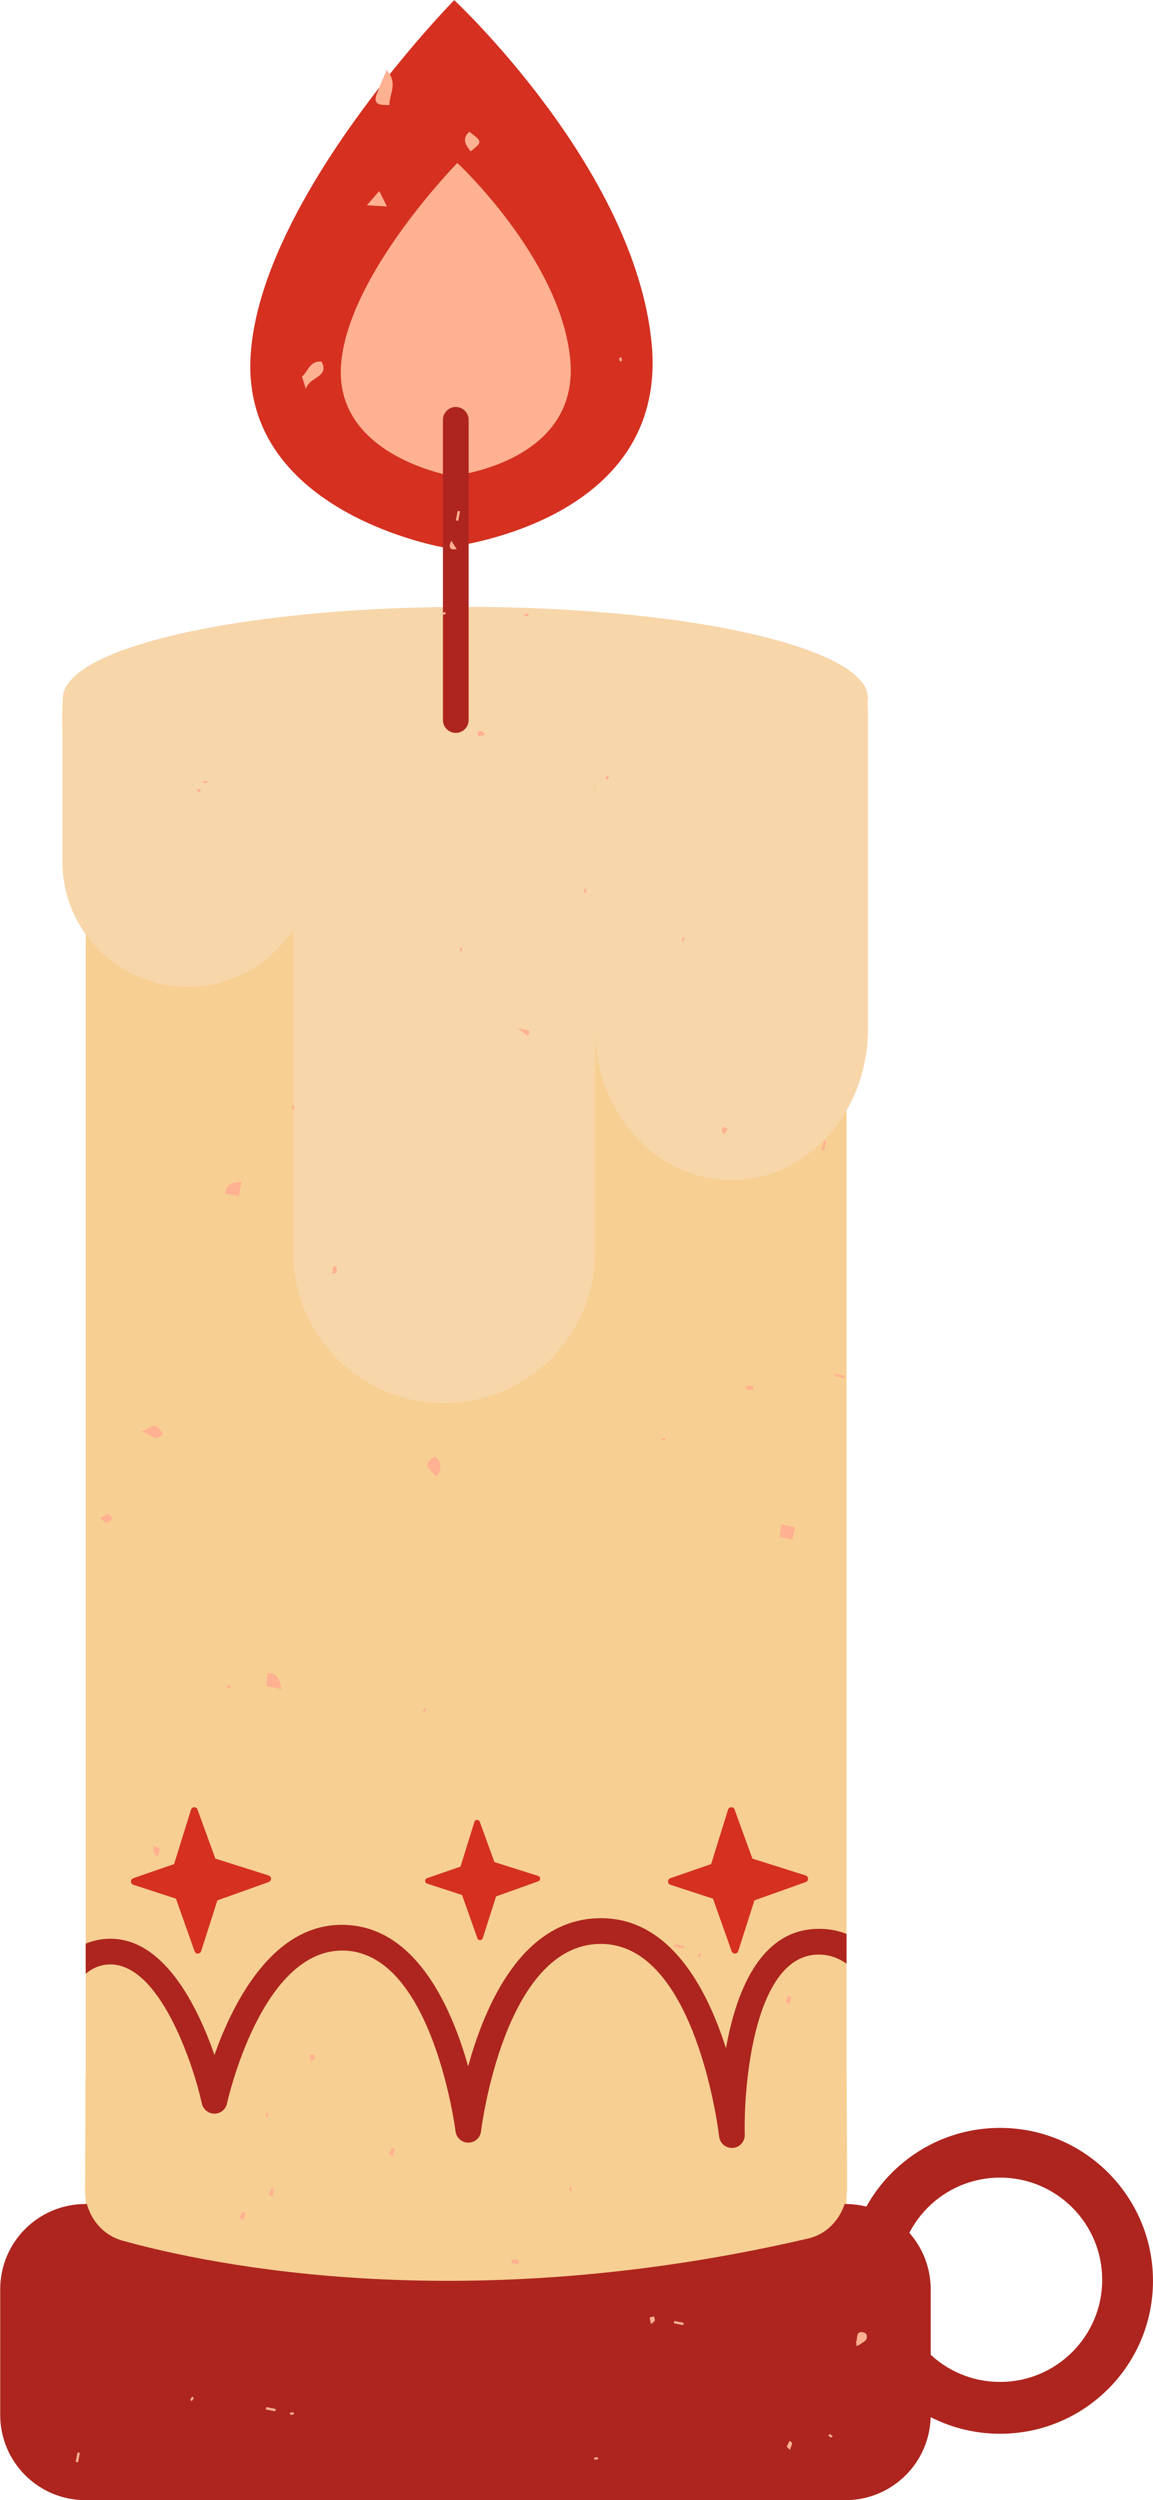 <?xml version="1.0" encoding="UTF-8" standalone="no"?><svg xmlns="http://www.w3.org/2000/svg" xmlns:xlink="http://www.w3.org/1999/xlink" fill="#000000" height="427.9" preserveAspectRatio="xMidYMid meet" version="1" viewBox="5.0 68.5 197.4 427.9" width="197.4" zoomAndPan="magnify"><g><g id="change1_3"><path d="M81.199,162.241c0,0-34.839-5.785-33.297-32.781c1.544-26.998,34.86-60.938,34.86-60.938 s30.832,28.678,33.791,58.623C119.639,158.385,81.199,162.241,81.199,162.241" fill="#d53020"/></g><g id="change2_1"><path d="M82.409,149.967c0,0-19.918-3.306-19.036-18.742c0.883-15.432,19.929-34.836,19.929-34.836 s17.626,16.395,19.317,33.514C104.383,147.762,82.409,149.967,82.409,149.967" fill="#ffb191"/></g><g id="change3_2"><path d="M149.931,187.991v257.732c0,9.974-7.643,18.071-17.075,18.071H36.745 c-9.431,0-17.074-8.098-17.074-18.071V195.898c0-9.989,10.752-15.798,20.185-15.798l89.583,2.242 C138.87,182.342,149.931,184.148,149.931,187.991z" fill="#f7cf92"/></g><g id="change4_2"><path d="M153.601,187.989c0,0.25-0.029,0.5-0.073,0.734c-0.587,2.876-4.592,5.53-11.105,7.79 c-8.347,2.903-20.83,5.133-35.557,6.263c-5.134,0.397-10.532,0.659-16.135,0.763 c-1.981,0.044-4.005,0.073-6.044,0.073c-9.227,0-18.028-0.426-26.081-1.159 c-22.87-2.127-39.592-6.953-42.409-12.731c-0.278-0.573-0.425-1.145-0.425-1.732c0-1.556,1.012-3.051,2.861-4.458 c4.621-3.521,14.566-6.514,27.724-8.523c10.957-1.671,24.145-2.64,38.33-2.64 c6.879,0,13.525,0.219,19.788,0.66c2.832,0.19,5.575,0.409,8.244,0.69c8.201,0.82,15.579,2.01,21.711,3.462 c10.385,2.45,17.279,5.675,18.834,9.254C153.484,186.947,153.601,187.462,153.601,187.989" fill="#f7d6aa"/></g><g id="change5_1"><path d="M149.752,496.411H19.622c-8.056,0-14.586-6.53-14.586-14.587v-21.512 c0-8.056,6.53-14.587,14.586-14.587h130.131c8.056,0,14.586,6.531,14.586,14.587v21.512 C164.339,489.881,157.809,496.411,149.752,496.411" fill="#ad251e"/></g><g id="change3_1"><path d="M25.937,451.986c15.688,4.347,59.044,13.222,117.451-0.362 c3.907-0.909,6.675-4.606,6.655-8.839l-0.079-18.504c-0.021-4.961-3.83-8.971-8.517-8.971H28.156 c-4.689,0-8.497,4.01-8.518,8.971l-0.082,18.938C19.54,447.344,22.168,450.94,25.937,451.986" fill="#f7cf92"/></g><g id="change4_3"><path d="M58.602,194.387v21.562c0,11.85-9.604,21.455-21.453,21.455 c-11.861,0-21.466-9.605-21.466-21.455v-21.562c0-1.606-0.142-5.72,0.198-7.219 c0.48-2.215,1.635-1.746,2.752-3.641c4.621-3.514,14.566-6.518,27.726-8.518c2.226,1.065,4.238,2.49,5.963,4.206 C56.206,183.102,58.602,188.458,58.602,194.387" fill="#f7d6aa"/></g><g id="change4_1"><path d="M81.031,308.653L81.031,308.653c-14.271,0-25.841-11.567-25.841-25.839v-76.88 c0-14.273,11.57-25.841,25.841-25.841c14.271,0,25.84,11.568,25.84,25.841v76.88 C106.871,297.086,95.303,308.653,81.031,308.653" fill="#f7d6aa"/></g><g id="change4_4"><path d="M153.601,190.792v53.835c0,14.287-10.473,25.847-23.367,25.847 c-12.909,0-23.368-11.56-23.368-25.847v-53.835c0-6.557,2.201-12.527,5.853-17.074 c8.201,0.82,15.579,2.01,21.711,3.461c10.385,2.449,17.279,5.676,18.834,9.257 c0.118,0.748,0.206,1.509,0.264,2.288C153.572,189.412,153.601,190.102,153.601,190.792" fill="#f7d6aa"/></g><g id="change5_3"><path d="M176.214,432.696c-14.459,0-26.171,11.721-26.171,26.18 c0,14.452,11.712,26.172,26.171,26.172c14.458,0,26.182-11.72,26.182-26.172 C202.396,444.417,190.672,432.696,176.214,432.696 M176.214,476.176c-9.653,0-17.482-7.826-17.482-17.48 c0-9.665,7.829-17.491,17.482-17.491s17.489,7.826,17.489,17.491C193.704,468.35,185.868,476.176,176.214,476.176" fill="#ad251e"/></g><g id="change5_2"><path d="M83.033,193.938c-1.215,0-2.2-0.986-2.2-2.201v-51.379c0-1.215,0.985-2.201,2.2-2.201 s2.2,0.986,2.2,2.201v51.379C85.233,192.951,84.249,193.938,83.033,193.938z" fill="#ad251e"/></g><g><path d="M0 0H190.658V496.411H0z" fill="none"/></g><g id="change1_4"><path d="M37.697,378.238l-2.892,9.306l-6.981,2.418c-0.537,0.185-0.529,0.945,0.009,1.12l7.293,2.387 l3.19,9.004c0.19,0.533,0.948,0.522,1.121-0.019l2.777-8.695l8.794-3.143c0.534-0.191,0.52-0.95-0.02-1.121 l-9.119-2.888l-3.054-8.395C38.624,377.68,37.865,377.697,37.697,378.238" fill="#d53020"/></g><g id="change1_2"><path d="M129.643,378.238l-2.892,9.306l-6.98,2.418c-0.536,0.185-0.529,0.945,0.009,1.12l7.293,2.387 l3.19,9.004c0.19,0.533,0.948,0.522,1.121-0.019l2.778-8.695l8.794-3.143c0.533-0.191,0.518-0.95-0.021-1.121 l-9.12-2.888l-3.053-8.395C130.57,377.68,129.811,377.697,129.643,378.238" fill="#d53020"/></g><g id="change1_1"><path d="M86.22,380.329l-2.377,7.644l-5.731,1.986c-0.44,0.151-0.436,0.774,0.007,0.92 l5.991,1.962l2.62,7.394c0.156,0.438,0.78,0.43,0.921-0.017l2.281-7.141l7.223-2.583 c0.439-0.157,0.429-0.779-0.016-0.922l-7.492-2.369l-2.505-6.898C86.981,379.871,86.357,379.885,86.22,380.329" fill="#d53020"/></g><g id="change5_4"><path d="M149.931,399.5v5.106c-1.438-1.041-3.11-1.629-5.046-1.57 c-10.767,0.367-12.586,22.386-12.381,30.836c0.029,1.187-0.865,2.17-2.039,2.258h-0.161 c-1.1,0-2.053-0.835-2.186-1.95c-0.029-0.338-3.887-32.976-20.243-32.976h-0.088 c-16.502,0.117-20.39,31.758-20.434,32.08c-0.117,1.101-1.056,1.938-2.171,1.938c0,0,0,0-0.014,0 c-1.101,0-2.04-0.823-2.172-1.923c-0.044-0.309-3.843-29.778-18.526-30.923 c-14.596-1.1-20.552,25.877-20.61,26.156c-0.22,1.012-1.115,1.731-2.142,1.731 c-1.042,0-1.936-0.72-2.156-1.731c-1.482-6.762-7.277-24.204-15.975-23.808c-1.526,0.088-2.816,0.661-3.917,1.6 v-5.149c1.101-0.483,2.332-0.764,3.682-0.837c9.623-0.484,15.491,11.618,18.366,19.876 c3.212-9.109,10.327-23.249,23.089-22.222c11.661,0.909,17.558,14.271,20.345,24.173 c2.904-10.59,9.315-25.259,22.605-25.363h0.118c11.793,0,18.131,11.956,21.417,22.27 c1.687-9.521,5.75-20.112,15.446-20.435C146.66,398.563,148.391,398.884,149.931,399.5z" fill="#ad251e"/></g><g fill="#ffb191" id="change2_2"><path d="M71.677,86.475c-0.074-1.84,1.563-3.615-0.473-5.999c-0.66,1.583-1.228,2.838-1.709,4.122 C68.783,86.503,70.098,86.473,71.677,86.475z" fill="inherit"/><path d="M60.057,130.405c-2.008-0.243-2.337,1.704-3.355,2.563c0.299,0.934,0.487,1.525,0.677,2.115 C57.81,133.013,61.497,133.111,60.057,130.405z" fill="inherit"/><path d="M140.71,332.016l0.422-2.157l-2.387-0.468c-0.101,0.88-0.186,1.612-0.252,2.191 L140.71,332.016z" fill="inherit"/><path d="M79.392,317.758c-1.721,1.414-1.721,1.414,0.352,3.487 C80.722,319.728,80.647,318.653,79.392,317.758z" fill="inherit"/><path d="M85.587,94.405c2.028-1.64,2.028-1.64-0.235-3.356 C83.992,92.269,84.75,93.341,85.587,94.405z" fill="inherit"/><path d="M50.863,354.817c-0.115,0.948-0.206,1.673-0.279,2.271l2.655,0.519 C52.835,355.911,52.519,354.904,50.863,354.817z" fill="inherit"/><path d="M43.57,272.791l2.307,0.451l0.484-2.474C44.723,270.865,43.694,271.131,43.57,272.791z" fill="inherit"/><path d="M32.943,313.831c-0.459-0.457-0.877-1.225-1.39-1.297c-0.562-0.074-1.211,0.493-2.388,1.046 C30.849,313.633,31.419,315.672,32.943,313.831z" fill="inherit"/><path d="M71.25,103.842c-0.55-1.106-0.879-1.77-1.315-2.649c-0.634,0.731-1.167,1.345-2.118,2.438 C69.222,103.718,70.005,103.767,71.25,103.842z" fill="inherit"/><path d="M153.347,468.069c-0.059-0.182-0.376-0.368-0.595-0.398 c-1.326-0.184-0.876,0.981-1.154,1.59c-0.046,0.099,0.011,0.242,0.054,0.795 c0.294-0.153,0.413-0.192,0.506-0.266C152.74,469.343,153.681,469.116,153.347,468.069z" fill="inherit"/><path d="M92.749,145.193c0.073-0.068-0.233-0.798-0.439-0.835c-0.381-0.072-0.814,0.141-1.537,0.309 c0.46,0.636,0.7,1.16,0.848,1.134C92.029,145.733,92.443,145.481,92.749,145.193z" fill="inherit"/><path d="M23.226,329.198c0.388-0.133,0.691-0.509,1.025-0.786c-0.225-0.259-0.459-0.735-0.671-0.728 c-0.391,0.018-0.766,0.324-1.424,0.642C22.725,328.809,23.064,329.257,23.226,329.198z" fill="inherit"/><path d="M31.815,386.162c0.111-0.073,0.293-0.13,0.317-0.225c0.083-0.348,0.267-0.797,0.125-1.038 c-0.153-0.264-0.631-0.33-0.967-0.484c0.024,0.382,0.002,0.78,0.092,1.149 C31.435,385.784,31.664,385.966,31.815,386.162z" fill="inherit"/><path d="M93.605,244.506c0.977,0.709,1.478,1.072,1.785,1.294 C95.842,244.833,95.842,244.833,93.605,244.506z" fill="inherit"/><path d="M82.266,161.047c-0.634,1.313-0.094,1.623,0.921,1.44 C82.909,162.053,82.593,161.555,82.266,161.047z" fill="inherit"/><path d="M121.085 400.8H121.495V402.443H121.085z" fill="inherit" transform="rotate(100.924 121.29 401.611)"/><path d="M116.973,464.967c-0.309,0.066-0.62,0.134-0.755,0.164c0.137,0.665,0.185,0.906,0.234,1.145 c0.22-0.193,0.52-0.353,0.641-0.6C117.178,465.498,117.022,465.207,116.973,464.967z" fill="inherit"/><path d="M148.575 303.182H148.985V304.825H148.575z" fill="inherit" transform="scale(-1) rotate(-78.942 -369.17 180.683)"/><path d="M120.405 465.882H122.047V466.293H120.405z" fill="inherit" transform="rotate(11.068 121.15 465.996)"/><path d="M140.108,411.555c0.148-0.424,0.316-0.766,0.364-1.123c0.015-0.11-0.287-0.268-0.445-0.405 c-0.162,0.335-0.363,0.658-0.456,1.009C139.548,411.131,139.848,411.312,140.108,411.555z" fill="inherit"/><path d="M51.135 480.053H51.544V481.696H51.135z" fill="inherit" transform="rotate(-78.919 51.332 480.848)"/><path d="M140.172,486.258c-0.162,0.336-0.362,0.659-0.454,1.012 c-0.026,0.092,0.276,0.273,0.535,0.516c0.148-0.424,0.315-0.766,0.364-1.121 C140.632,486.552,140.33,486.394,140.172,486.258z" fill="inherit"/><path d="M58.773,420.076c-0.31,0.067-0.621,0.132-0.757,0.162c0.138,0.664,0.186,0.908,0.234,1.145 c0.225-0.196,0.521-0.355,0.643-0.602C58.976,420.606,58.822,420.315,58.773,420.076z" fill="inherit"/><path d="M51.518,442.938c-0.16,0.335-0.361,0.656-0.456,1.009c-0.024,0.095,0.277,0.275,0.536,0.519 c0.151-0.425,0.317-0.767,0.365-1.124C51.977,443.229,51.675,443.076,51.518,442.938z" fill="inherit"/><path d="M72.121,436.087c-0.161,0.333-0.36,0.658-0.457,1.007c-0.024,0.096,0.278,0.277,0.537,0.519 c0.149-0.424,0.315-0.766,0.365-1.123C72.579,436.378,72.277,436.225,72.121,436.087z" fill="inherit"/><path d="M46.538,446.988c-0.161,0.334-0.362,0.656-0.456,1.008c-0.025,0.095,0.278,0.275,0.536,0.519 c0.15-0.426,0.316-0.767,0.365-1.124C46.998,447.279,46.695,447.125,46.538,446.988z" fill="inherit"/><path d="M87.469,193.634c-0.174-0.087-0.467,0.07-0.707,0.117c0.066,0.31,0.135,0.619,0.162,0.757 c0.668-0.136,0.906-0.185,1.145-0.234C87.874,194.051,87.717,193.753,87.469,193.634z" fill="inherit"/><path d="M62.625,286.268c0.045-0.361-0.021-0.734-0.043-1.103c-0.196,0.066-0.536,0.095-0.565,0.206 c-0.089,0.348-0.064,0.727-0.087,1.177C62.263,286.419,62.611,286.365,62.625,286.268z" fill="inherit"/><path d="M82.578 156.593H84.222V157.004H82.578z" fill="inherit" transform="rotate(101.064 83.402 156.797)"/><path d="M17.512 488.859H19.155V489.27H17.512z" fill="inherit" transform="rotate(-78.913 18.34 489.088)"/><path d="M128.954,261.315c-0.136,0.204-0.389,0.415-0.378,0.61c0.019,0.272,0.236,0.531,0.368,0.798 c0.135-0.204,0.271-0.407,0.648-0.973C129.477,261.672,129.216,261.495,128.954,261.315z" fill="inherit"/><path d="M92.692,455.865c0.351,0.093,0.729,0.066,1.178,0.089c-0.126-0.332-0.182-0.683-0.278-0.692 c-0.36-0.047-0.735,0.018-1.105,0.04C92.555,455.499,92.585,455.84,92.692,455.865z" fill="inherit"/><path d="M132.868,306.304c0.35,0.092,0.727,0.065,1.176,0.087c-0.126-0.332-0.181-0.681-0.277-0.691 c-0.361-0.047-0.734,0.017-1.104,0.04C132.73,305.938,132.759,306.274,132.868,306.304z" fill="inherit"/><path d="M145.22 264.323H146.864V264.735H145.22z" fill="inherit" transform="scale(-1) rotate(-78.889 -321.56 177.52)"/><path d="M147.575,485.484c-0.157-0.132-0.312-0.264-0.462-0.391 c-0.129,0.088-0.237,0.158-0.345,0.231c0.164,0.125,0.31,0.281,0.492,0.36 C147.324,485.714,147.468,485.555,147.575,485.484z" fill="inherit"/><path d="M111.478,130.2c-0.003-0.197-0.088-0.392-0.146-0.589c-0.106,0.072-0.212,0.144-0.341,0.231 c0.06,0.188,0.121,0.381,0.184,0.574C111.283,130.346,111.482,130.272,111.478,130.2z" fill="inherit"/><path d="M50.96,430.699c-0.005-0.198-0.091-0.396-0.147-0.592c-0.104,0.072-0.306,0.146-0.304,0.217 c0.006,0.197,0.093,0.393,0.146,0.588C50.762,430.842,50.961,430.768,50.96,430.699z" fill="inherit"/><path d="M37.953,478.67c-0.131,0.156-0.26,0.314-0.386,0.465c0.087,0.129,0.157,0.236,0.229,0.343 c0.126-0.16,0.279-0.31,0.359-0.491C38.183,478.922,38.026,478.778,37.953,478.67z" fill="inherit"/><path d="M94.98,174.019c0.188-0.06,0.383-0.121,0.577-0.185c-0.073-0.107-0.148-0.305-0.217-0.305 c-0.198,0.007-0.394,0.092-0.591,0.146C94.821,173.785,94.894,173.891,94.98,174.019z" fill="inherit"/><path d="M84.018,230.611c-0.106,0.072-0.305,0.146-0.304,0.215c0.005,0.198,0.092,0.395,0.146,0.592 c0.106-0.072,0.214-0.145,0.343-0.231C84.144,230.999,84.081,230.807,84.018,230.611z" fill="inherit"/><path d="M106.87,489.498c0.197-0.006,0.394-0.095,0.589-0.147c-0.071-0.106-0.146-0.305-0.216-0.303 c-0.197,0.004-0.393,0.092-0.591,0.145C106.725,489.298,106.799,489.498,106.87,489.498z" fill="inherit"/><path d="M124.682,403.542c0.126-0.161,0.278-0.312,0.358-0.494c0.029-0.061-0.127-0.205-0.199-0.314 c-0.132,0.158-0.261,0.31-0.388,0.465C124.538,403.327,124.611,403.435,124.682,403.542z" fill="inherit"/><path d="M55.422,258.231c-0.002-0.198-0.089-0.394-0.144-0.591c-0.106,0.073-0.306,0.148-0.304,0.217 c0.004,0.197,0.092,0.395,0.146,0.59C55.227,258.376,55.427,258.301,55.422,258.231z" fill="inherit"/><path d="M102.76,442.793c-0.107,0.071-0.306,0.145-0.305,0.215c0.006,0.199,0.092,0.395,0.146,0.591 c0.107-0.069,0.214-0.144,0.344-0.23C102.886,443.182,102.822,442.987,102.76,442.793z" fill="inherit"/><path d="M44.342,356.982c-0.197,0.006-0.393,0.091-0.59,0.144c0.072,0.107,0.147,0.307,0.214,0.306 c0.198-0.006,0.394-0.093,0.59-0.147C44.486,357.179,44.411,356.979,44.342,356.982z" fill="inherit"/><path d="M118.418,315.067c0.196-0.003,0.394-0.092,0.588-0.146c-0.072-0.106-0.142-0.213-0.231-0.342 c-0.186,0.06-0.382,0.123-0.576,0.185C118.274,314.871,118.35,315.07,118.418,315.067z" fill="inherit"/><path d="M55.372,481.662c-0.072-0.105-0.146-0.306-0.215-0.304 c-0.199,0.007-0.394,0.091-0.591,0.145c0.072,0.108,0.145,0.216,0.231,0.346 C54.983,481.789,55.181,481.725,55.372,481.662z" fill="inherit"/><path d="M81.157,173.265c-0.199,0.006-0.395,0.091-0.591,0.147c0.072,0.106,0.144,0.213,0.231,0.341 c0.188-0.06,0.38-0.121,0.576-0.183C81.301,173.461,81.226,173.264,81.157,173.265z" fill="inherit"/><path d="M109.041,201.179c-0.13,0.154-0.261,0.311-0.388,0.463c0.087,0.128,0.158,0.234,0.23,0.343 c0.128-0.163,0.28-0.31,0.359-0.492C109.271,201.431,109.116,201.287,109.041,201.179z" fill="inherit"/><path d="M104.948,220.748c0.005,0.197,0.091,0.396,0.147,0.592c0.104-0.071,0.211-0.144,0.343-0.231 c-0.061-0.188-0.124-0.382-0.185-0.576C105.144,220.606,104.947,220.68,104.948,220.748z" fill="inherit"/><path d="M77.972,361.172c0.03-0.062-0.127-0.204-0.202-0.314c-0.129,0.157-0.259,0.314-0.387,0.464 c0.088,0.129,0.158,0.237,0.23,0.342C77.741,361.504,77.893,361.353,77.972,361.172z" fill="inherit"/><path d="M40.335,202.116c-0.196,0.006-0.395,0.091-0.589,0.147c0.07,0.104,0.142,0.213,0.229,0.341 c0.186-0.06,0.383-0.122,0.576-0.184C40.478,202.312,40.405,202.114,40.335,202.116z" fill="inherit"/><path d="M122.047,228.847c-0.133,0.155-0.261,0.314-0.39,0.464 c0.088,0.129,0.159,0.236,0.232,0.344c0.124-0.162,0.278-0.312,0.358-0.494 C122.274,229.098,122.119,228.954,122.047,228.847z" fill="inherit"/><path d="M39.43,203.874c-0.158-0.129-0.314-0.261-0.464-0.388c-0.129,0.087-0.237,0.16-0.343,0.231 c0.161,0.125,0.309,0.28,0.492,0.359C39.178,204.106,39.321,203.947,39.43,203.874z" fill="inherit"/></g></g></svg>